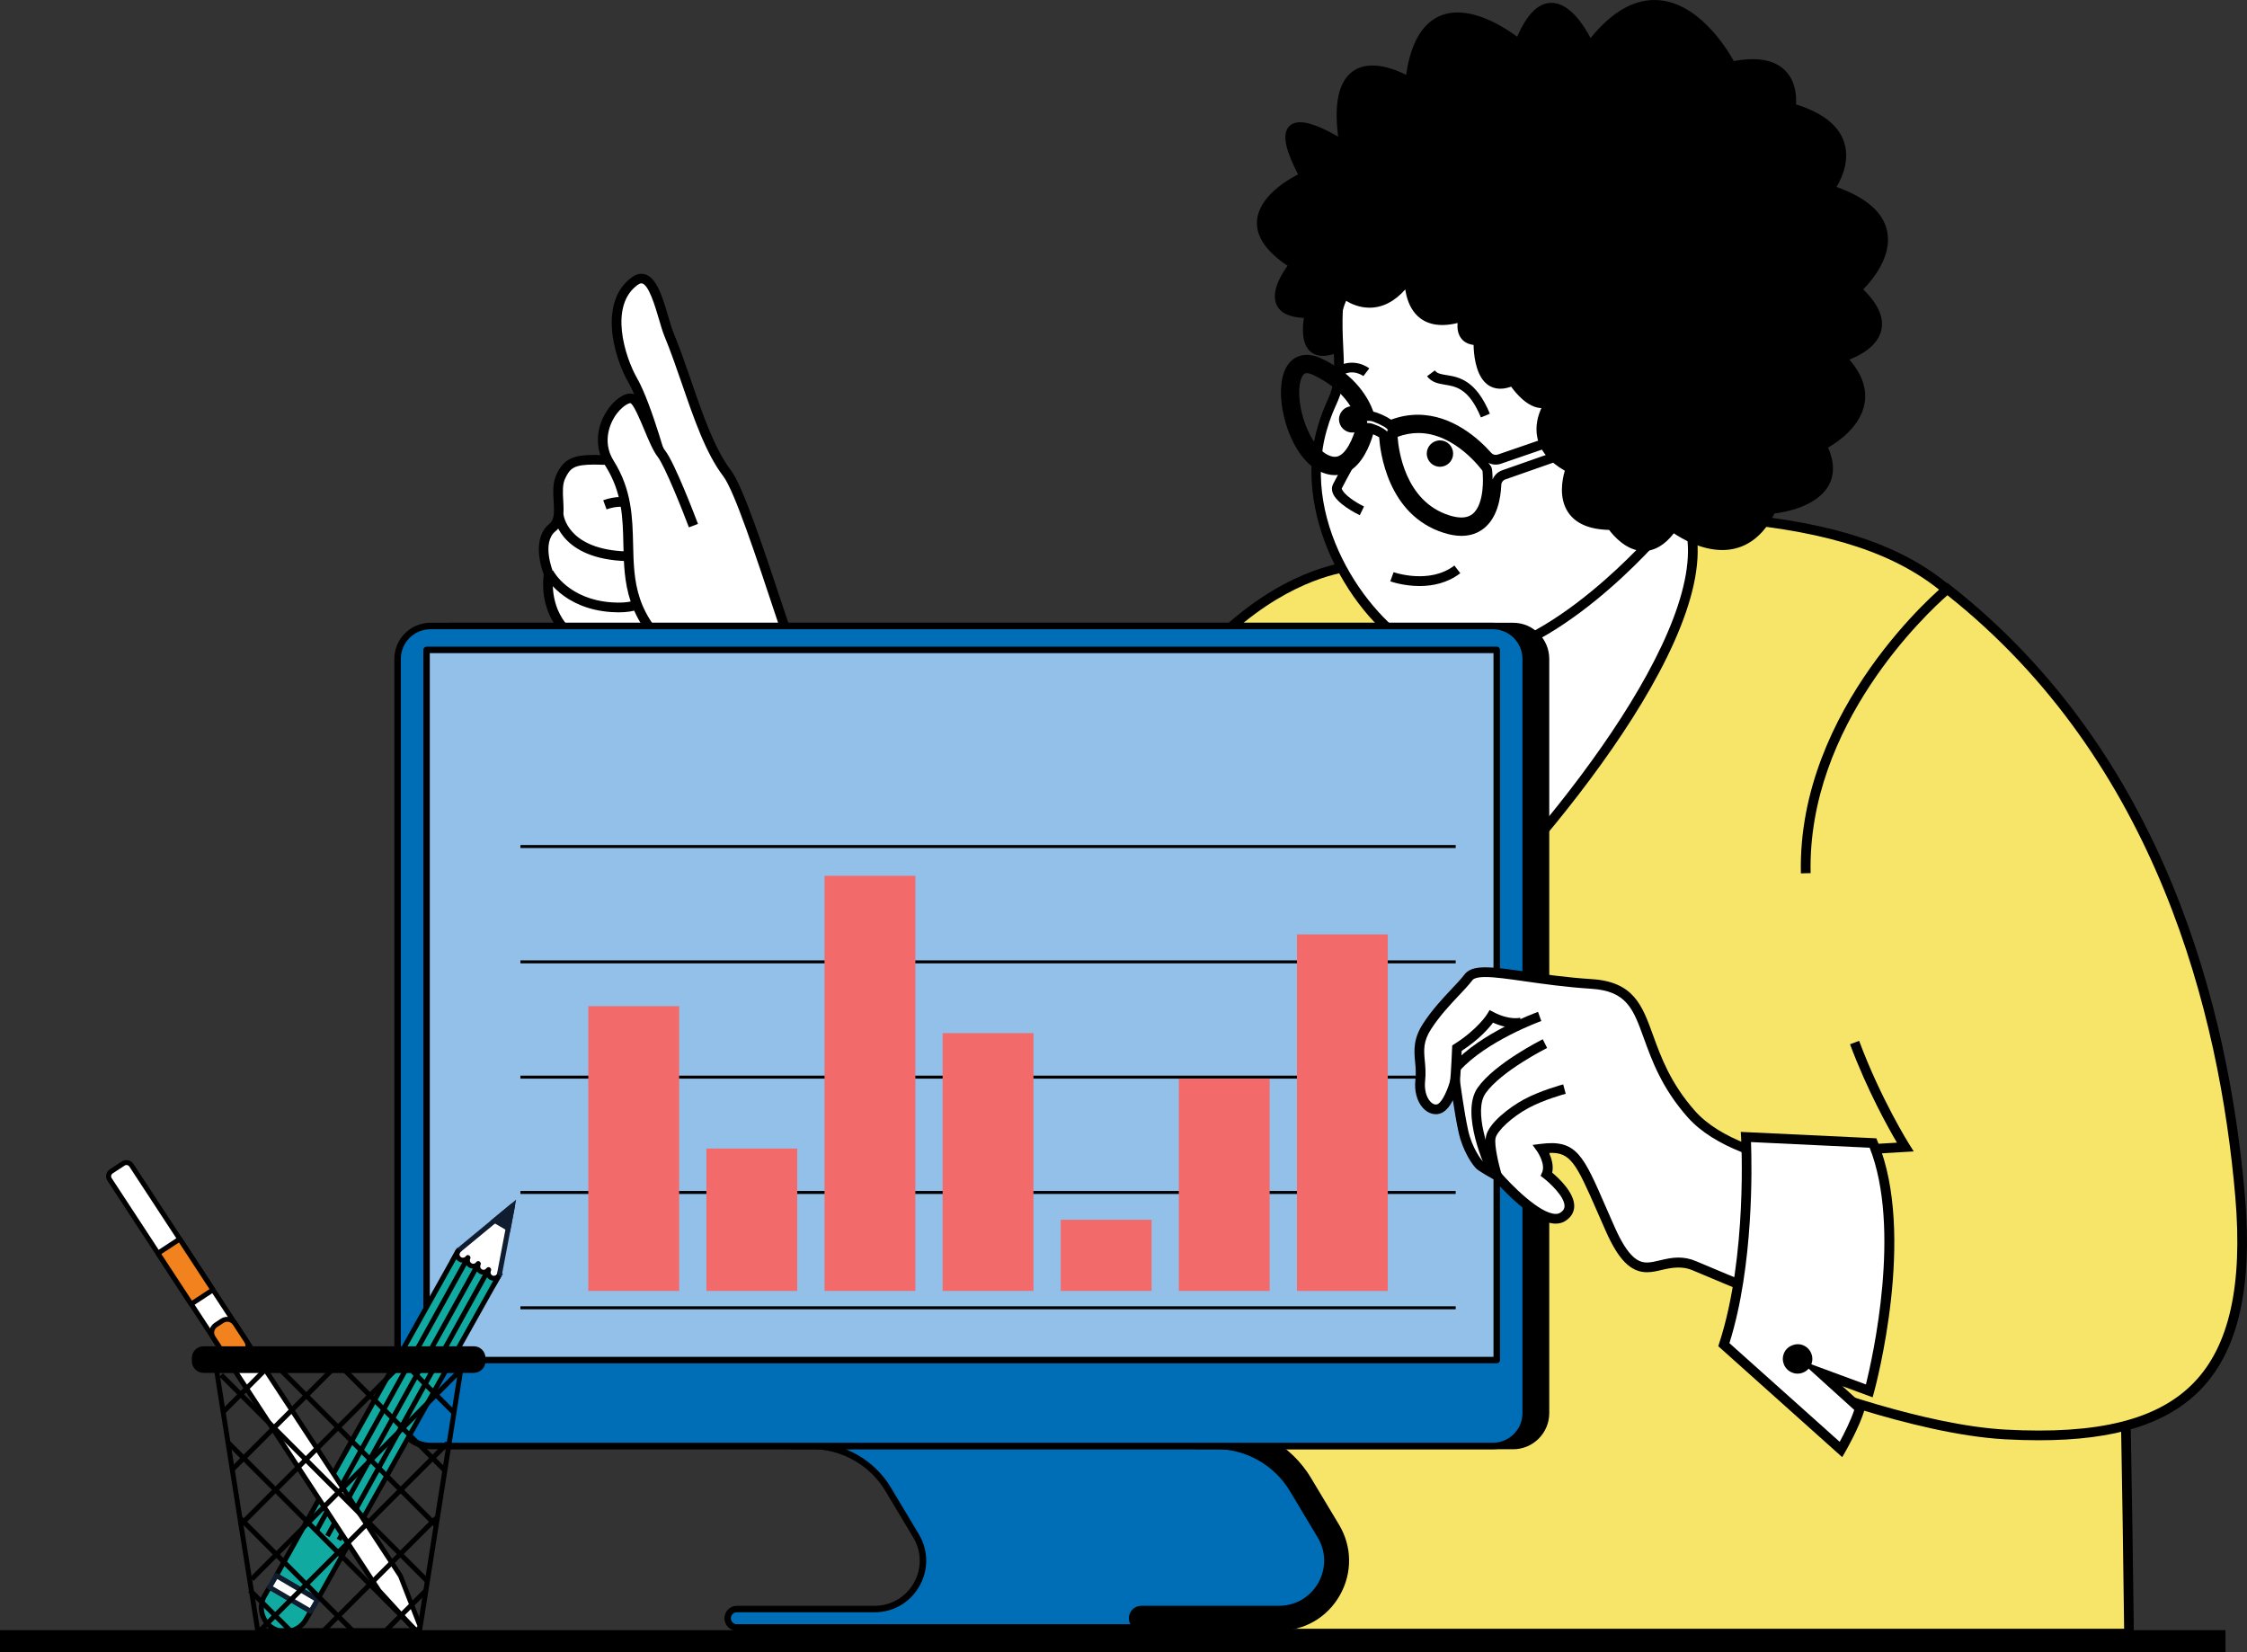 <?xml version="1.0" encoding="UTF-8"?>
<svg xmlns="http://www.w3.org/2000/svg" viewBox="0 0 752.7 553.51">
  <rect x="0" y="0" width="752.7" height="553.51" fill="#333333" stroke="none"/>
  <defs>
    <style>
      .cls-1 {
        fill: #f2821d;
      }

      .cls-2 {
        fill: #856494;
        mix-blend-mode: multiply;
        opacity: .8;
      }

      .cls-3 {
        fill: #006db7;
      }

      .cls-4 {
        fill: #fff;
      }

      .cls-5 {
        fill: #93c0e9;
      }

      .cls-6 {
        fill: #101c2f;
      }

      .cls-7 {
        isolation: isolate;
      }

      .cls-8 {
        fill: #11aaa0;
      }

      .cls-9 {
        fill: #f36a6b;
      }

      .cls-10 {
        fill: #f3d933;
      }

      .cls-11 {
        fill: #f29500;
      }

      .cls-12 {
        fill: #f6e569;
      }
    </style>
  </defs>
  <g class="cls-7">
    <g id="_レイヤー_2" data-name="レイヤー 2">
      <g id="Layer_1" data-name="Layer 1">
        <g>
          <rect y="546.07" width="745.5" height="7.43"/>
          <g>
            <g>
              <g>
                <g>
                  <g>
                    <path class="cls-4" d="M224.06,111.96c-2.45-5.93-4.93-22.45-11.37-17.83-10.72,7.69-5.14,25.64-.66,33.45,4.88,8.52,11.08,31.77,11.08,31.77,0,0-6.1-4.32-16.02-5-14.29-.97-16.68-.04-19.23,5.26-2.54,5.3,1.5,13.64-2.78,17.08-5.82,4.69-1.27,15.58-1.27,15.58,0,0-1.86,9.35,4.27,17.32,3.99,5.19,7.54,10.49,17,10.12,6.82-.27-1.37,20.55,9.12,28.04,11.64,8.31,8.82,50.5,18.19,67.52l57.62-34.08c-15.32-26.21-38.05-111.61-46.46-122.63-8.41-11.02-12.94-30.78-19.5-46.6Z"/>
                    <path d="M263.61,207.25c-7.91-23.84-14.74-44.41-18.76-49.68-5.48-7.19-9.42-18.65-13.23-29.73-1.91-5.53-3.88-11.26-6.05-16.5-.54-1.31-1.11-3.24-1.71-5.29-1.97-6.73-4.2-14.34-9-14.34-1.04,0-2.08.37-3.1,1.1-11.11,7.97-6.58,26.06-1.12,35.59,3.57,6.22,7.94,20.81,9.89,27.68-2.89-1.34-7.45-2.94-13.3-3.34-3.44-.23-6-.35-8.04-.35-7.47,0-10.34,1.46-12.77,6.52-1.32,2.73-1.14,5.89-.96,8.96.18,3.31.35,6.17-1.38,7.56-6.05,4.86-2.78,14.77-1.93,17.03-.31,2.14-1.1,10.65,4.66,18.13l.6.77c3.76,4.92,7.65,10,16.75,10l1.07-.02c1.31,0,1.36,3.87,1.39,7.6.08,6.55.18,15.51,6.66,20.14,5.83,4.16,7.87,19.08,9.85,33.51,1.72,12.56,3.5,25.54,7.86,33.46l.81,1.47,60.44-35.76-.81-1.39c-8.2-14.04-18.62-45.42-27.81-73.11ZM233.06,312.99c-3.53-7.54-5.16-19.37-6.73-30.84-2.17-15.81-4.22-30.74-11.18-35.72-5.13-3.66-5.22-11.35-5.29-17.52-.06-5.56-.12-10.82-4.84-10.82h0l-.88.02c-7.5,0-10.6-4.04-14.17-8.73l-.61-.78c-5.57-7.26-3.97-15.93-3.96-16.02l.09-.49-.2-.45c-.04-.1-4.01-9.83.79-13.69,3.03-2.44,2.8-6.42,2.59-10.29-.15-2.64-.31-5.38.64-7.36,1.66-3.46,2.87-4.68,9.84-4.68,2.11,0,4.68.12,7.82.33,9.3.64,15.13,4.66,15.19,4.7l3.66,2.57-1.15-4.32c-.25-.96-6.31-23.55-11.24-32.16-4.13-7.21-9.52-24.35.2-31.33.47-.33.87-.5,1.21-.5,2.37,0,4.66,7.81,5.89,12.01.62,2.13,1.22,4.16,1.82,5.62,2.13,5.15,4.08,10.82,5.98,16.32,3.9,11.32,7.92,23.03,13.73,30.64,3.69,4.84,10.77,26.16,18.26,48.74,8.94,26.96,19.06,57.4,27.29,72.32l-54.75,32.39Z"/>
                  </g>
                  <path d="M202.07,167.58l1.12,3.05c6.55-2.38,12.2.44,15.04,3.58,2.13,2.37,2.88,5.02,1.95,6.94-1.29,2.64-5.67,3.91-12.06,3.48-18.06-1.23-19.33-11.97-19.38-12.43l-3.24.28c.05.57,1.43,13.95,22.4,15.38.91.06,1.77.1,2.59.1,8.61,0,11.59-3.3,12.6-5.39,1.52-3.13.59-7.17-2.46-10.54-3.51-3.89-10.49-7.4-18.57-4.45Z"/>
                  <path d="M213.61,189.69c1.06,1.65,3.46,6.54,1.77,9.4-1.26,2.14-4.88,3.07-10.41,2.69-14.46-.98-19.51-10.29-19.71-10.68l-2.88,1.5c.23.46,6.01,11.31,22.37,12.43.86.06,1.69.09,2.47.09,5.57,0,9.24-1.47,10.96-4.38,3.04-5.15-1.64-12.51-1.84-12.82l-2.73,1.77Z"/>
                  <g>
                    <path class="cls-4" d="M211.55,133.46c-4.37-.58-14.04,11.1-7.35,21.76,14.1,22.44-4.58,42.91,22.83,64.73l5.26-43.88s-7.59-20.1-10.75-24.11c-3.16-4.02-6.99-18.09-10-18.49Z"/>
                    <path d="M218.83,142.73c-2.81-6.71-4.52-10.53-7.07-10.87-2.61-.36-6.03,1.99-8.52,5.85-3.79,5.89-3.94,12.76-.42,18.38,5.62,8.95,5.81,17.4,6,26.36.28,12.56.58,25.55,17.19,38.78l2.03-2.54c-15.42-12.28-15.68-23.95-15.96-36.31-.21-9-.42-18.31-6.51-28.02-4.22-6.7-.76-13.09.4-14.89,1.98-3.07,4.56-4.53,5.24-4.42,1.12.56,3.31,5.81,4.62,8.94,1.53,3.66,2.98,7.11,4.44,8.97,2.46,3.14,8.42,18.16,10.5,23.69l3.04-1.15c-.79-2.08-7.77-20.45-10.99-24.55-1.19-1.51-2.61-4.92-3.99-8.22Z"/>
                  </g>
                </g>
                <g>
                  <path class="cls-12" d="M350.93,353.27l-73.33-119.03s-33.38,20.96-71.61,38.04c0,0,32.16,125.86,74.18,176.17,114.73,137.37,171.45-24.5,171.45-24.5l1.46-234.27s-79.39,3.23-102.15,163.59Z"/>
                  <path d="M349.97,348.61l-71.84-116.62-1.39.87c-.34.21-33.72,21.1-71.41,37.93l-1.25.56.34,1.32c.32,1.27,32.73,126.8,74.5,176.82,30.96,37.07,60.69,55.87,88.37,55.87h.01c56.85,0,85.56-80.08,85.84-80.89l.1-.25,1.46-234.53v-1.7s-1.68.07-1.68.07c-.81.03-79.51,5.05-103.05,160.55ZM449.98,423.65c-1.78,4.88-29.63,78.47-82.67,78.47h-.01c-26.67,0-55.56-18.41-85.87-54.71-39-46.7-69.91-160.63-73.5-174.21,33.03-14.87,62.51-32.64,69.15-36.72l74.84,121.47.63-4.45c20.43-143.9,87.34-160.24,98.91-161.99l-1.46,232.15Z"/>
                </g>
                <g>
                  <path class="cls-11" d="M350.19,344.34c-6.29-1.78-6.85,30.13-6.85,30.13l13.6-5.19s-.45-23.15-6.75-24.93Z"/>
                  <path d="M350.63,342.78c-1.06-.3-2.1-.1-3.02.59-5.16,3.83-5.83,26.56-5.9,31.07l3.25.06c.18-10.57,1.73-26.4,4.78-28.59,3.17.9,5.35,12.85,5.57,23.41l3.24-.06c-.08-4.07-.83-24.46-7.93-26.47Z"/>
                </g>
                <g>
                  <path class="cls-4" d="M198.25,272.04l16.05,59.27s13.64-2.83,21.7-6.01l-3.74-19.67,13.44,17.46s33.87-14.8,64.85-44.94l-31.8-49.45s-28.04,22.03-80.49,43.35Z"/>
                  <path d="M277.74,227.41c-.28.22-28.5,22.16-80.1,43.12l-1.33.54,16.81,62.13,1.5-.3c.57-.12,13.88-2.89,21.97-6.1l1.25-.49-2.73-14.29,10.06,13.06,1.16-.5c.35-.15,34.49-15.27,65.33-45.27l.95-.93-33.48-52.07-1.41,1.1ZM246.18,321.07l-16.8-21.84,4.76,25.03c-6.28,2.3-15.18,4.36-18.69,5.13l-15.27-56.39c44.75-18.34,71.81-37.31,78.12-41.96l30.13,46.86c-26.96,25.91-56.16,40.32-62.26,43.18Z"/>
                </g>
              </g>
              <path class="cls-2" d="M384.71,325.7c-4.34,18.02,7.11,129.72-51.97,129.72-48.14,0-103.61-127.35-103.61-127.35l6.87-2.78c-5.1-4.03-18.86-53.18-19.9-60.95-5.59,2.55-11.52,5.12-17.85,7.7l16.05,59.27s3.94-.82,8.83-2.06c13.43,40.04,33.72,91.26,57.05,119.21,114.73,137.37,171.45-24.5,171.45-24.5l1.21-194.54c-9.33.58-53.04,33.62-68.12,96.29Z"/>
              <g>
                <path class="cls-12" d="M538.12,171.93c-73.88,0-121.18,33.77-128.98,65.88-21.94,90.4-24.19,125.48-27.09,309.39h331.13c-2.46-196.07-4.81-239.3-37.59-316.37-18.28-42.98-51.45-58.9-137.47-58.9Z"/>
                <path d="M677.09,230.2c-19.03-44.78-54.11-59.89-138.96-59.89-26.41,0-50.57,4.2-71.82,12.5l1.19,3.02c20.86-8.13,44.62-12.27,70.63-12.27,83.25,0,117.57,14.62,135.97,57.92,31.88,74.97,34.96,116.39,37.44,314.11h-327.83c2.66-167.7,4.89-211.02,21.99-286.1l-3.17-.72c-17.23,75.63-19.43,119.09-22.1,288.42l-.03,1.65h334.42l-.02-1.65c-2.5-199.67-5.52-241.27-37.72-316.99Z"/>
              </g>
              <g>
                <g>
                  <path class="cls-4" d="M487.28,206.65c-9.27,62.58,2.61,101.56,2.61,101.56,34.46-34.68,96.78-111.6,71.3-141.48-19.85-23.28-65.74-15.15-73.91,39.92Z"/>
                  <path d="M534.25,152.87c-18.75,0-42.73,14.02-48.59,53.54-9.21,62.22,2.55,101.88,2.68,102.28l.79,2.6,1.91-1.93c36.1-36.32,97.46-113.1,71.38-143.68-6.95-8.14-17.21-12.81-28.17-12.81ZM490.73,305.04c-2.39-9.83-9.59-45.88-1.84-98.15,5.55-37.48,27.91-50.78,45.37-50.78,10.01,0,19.37,4.26,25.7,11.67,22.4,26.27-28.43,95.64-69.22,137.25Z"/>
                </g>
                <g>
                  <path class="cls-4" d="M537.89,80.73c-17.64-15.71-71.77-23.05-83.85.06-3.14,6.03-5.41,12.86-5.87,23.72-.13,3.42-.09,7.26.16,11.59,1.04,18.05-1.77,14.72-5.46,27.62-9.06,31.62,14.84,66.24,33.15,74.43,32.68,14.62,79.05-38.69,79.76-39.76,15.56-23.46-.25-81.96-17.89-97.66Z"/>
                  <path d="M538.97,79.52c-9.8-8.73-30.74-15.07-49.79-15.07s-31.33,5.53-36.58,15.59c-3.82,7.33-5.63,14.63-6.05,24.41-.14,3.55-.09,7.39.16,11.74.68,11.86-.33,14.11-2.15,18.21-.91,2.06-2.04,4.61-3.26,8.87-9.01,31.43,14.09,67.43,34.05,76.36,3.97,1.78,8.33,2.68,12.95,2.68h0c32.26,0,68.53-42.58,68.81-43.01,16.05-24.2-.18-83.77-18.16-99.77ZM554.46,177.45c-.32.42-35.67,41.61-66.15,41.61-4.16,0-8.08-.81-11.63-2.4-16.57-7.41-41.4-40.56-32.26-72.5,1.16-4.05,2.2-6.39,3.12-8.45,1.96-4.41,3.14-7.07,2.41-19.71-.23-4.19-.29-8.03-.16-11.43.5-11.64,3.15-18.19,5.68-23.04,4.61-8.8,16.89-13.84,33.7-13.84,18.33,0,38.36,5.99,47.63,14.25,16.84,14.98,32.61,72.94,17.65,95.5Z"/>
                </g>
                <path d="M449.45,163.64c1.66-3.32,6.42-11.73,6.47-11.81l-2.83-1.6c-.2.35-4.85,8.57-6.55,11.96-.43.86-.49,1.84-.15,2.82,1.22,3.6,7.81,6.94,9.11,7.58l1.42-2.93c-2.75-1.33-6.87-3.98-7.47-6.02Z"/>
                <path d="M466.82,191.68l-1.1,3.05c.3.11,4.48,1.58,9.81,1.58,4.27,0,9.29-.95,13.64-4.3l-1.98-2.57c-8.37,6.42-20.24,2.27-20.37,2.23Z"/>
                <path d="M484.55,125.65c-2.05-.33-3.16-.56-3.91-1.56l-2.6,1.94c1.57,2.1,3.81,2.47,5.98,2.83,3.77.62,8.04,1.32,12.06,10.97l3-1.25c-4.71-11.31-10.39-12.25-14.53-12.94Z"/>
                <path d="M447.02,123.56l1.99,2.57c3.82-2.97,7.54-.27,7.7-.15l1.97-2.58c-1.99-1.53-6.99-3.46-11.67.16Z"/>
                <g>
                  <path d="M481.81,149.2c-1.51.31-2.48,1.78-2.18,3.29.3,1.51,1.78,2.49,3.29,2.18,1.51-.31,2.49-1.78,2.18-3.29-.3-1.51-1.78-2.49-3.29-2.18Z"/>
                  <path d="M481.48,147.61c-2.39.49-3.94,2.81-3.45,5.21.41,2.05,2.23,3.54,4.32,3.54.29,0,.59-.03.88-.09,1.15-.23,2.15-.9,2.81-1.89.65-.98.88-2.16.64-3.32-.46-2.33-2.73-3.94-5.2-3.45ZM483.33,152.58c-.16.26-.43.44-.74.5-.57.13-1.24-.28-1.38-.91-.12-.63.29-1.25,1.16-1.4.55,0,1.03.39,1.14.94.06.3,0,.61-.18.87Z"/>
                </g>
                <g>
                  <path d="M452.96,137.68c-1.55,0-2.79,1.25-2.79,2.79s1.24,2.8,2.79,2.8,2.78-1.25,2.78-2.8-1.25-2.79-2.78-2.79Z"/>
                  <path d="M452.96,136.06c-2.44,0-4.42,1.98-4.42,4.41s1.98,4.42,4.42,4.42,4.41-1.98,4.41-4.42-1.98-4.41-4.41-4.41ZM452.96,141.65c-.64,0-1.17-.53-1.17-1.17s.52-1.16,1.17-1.16,1.16.52,1.16,1.16-.52,1.17-1.16,1.17Z"/>
                </g>
                <g>
                  <path class="cls-4" d="M498.35,152.8c-4.78-5.37-17.22-16.72-32.64-10.37-.9-.98-5.34-3.16-6.9-3.09-1.05-3.48-4.77-12.02-16.82-17.77-4.41-2.1-8.02-1.15-9.89,2.61-4.07,8.17,1.17,27.48,10.56,32.18,2.85,1.44,5.53,1.55,7.98.35,5.21-2.56,7.53-10.53,8.22-13.35.47.03,4.2,1.5,4.73,2.42.13,3.14,1.74,25.22,20.53,31.15,1.97.62,3.8.93,5.46.93,2.53,0,4.7-.73,6.49-2.16,4.06-3.24,5.03-9.35,5.21-13.33.06-1.52,1.03-2.81,2.47-3.32l33.55-11.77v-5.55l-35.01,12.04c-1.42.49-2.94.13-3.93-.99ZM456.2,141.86c-.52,2.73-2.75,10.25-6.85,12.27-1.6.78-3.35.67-5.36-.34-7.88-3.96-12.67-21.46-9.26-28.31.49-.99,1.31-2.1,3.02-2.1.79,0,1.77.23,3,.81,13.66,6.52,15.49,16.72,15.57,17.15.01.04-.08.38-.11.52ZM494.24,173.47c-2.16,1.73-5.27,1.97-9.23.72-18.11-5.71-18.51-28.55-18.51-28.78,0-.05,0-.11-.01-.16,17.71-7.64,31,10.97,31.57,11.78.19.28.21,1.33.25,1.82.01.11.91,10.64-4.07,14.62Z"/>
                  <path d="M499.56,151.72c-4.24-4.78-13.09-12.79-24.63-12.79-3,0-6,.55-8.94,1.65-1.47-1.01-4.01-2.23-5.94-2.68-1.46-4.1-5.7-12.24-17.35-17.79-5.19-2.47-9.81-1.13-12.05,3.36-4.41,8.85.97,29.19,11.28,34.35,1.77.89,3.52,1.34,5.22,1.34,1.46,0,2.87-.33,4.2-.98,4.91-2.41,7.48-8.78,8.63-12.7.76.33,1.62.73,2.01,1,.31,4.56,2.72,26.04,21.64,32.01,2.11.67,4.1,1.01,5.93,1.01h.03c2.9-.01,5.41-.85,7.5-2.52,4.43-3.54,5.6-9.86,5.81-14.53.04-.86.56-1.57,1.38-1.86l34.64-12.14v-8.98l-37.17,12.79c-.81.27-1.65.06-2.2-.54ZM454.6,141.56c-.55,2.95-2.75,9.54-5.98,11.11-1.14.57-2.38.44-3.92-.33-7.11-3.57-11.6-19.97-8.53-26.14.5-1,.95-1.2,1.57-1.2s1.38.22,2.3.66c11.81,5.63,14.25,14.02,14.62,15.68l-.05.22ZM464.74,144.65c-1.29-1.5-5.14-2.85-5.77-2.89l-1.07-.08.07-.28-.06-.32s0-.06-.02-.1h.99c1.07,0,4.95,1.84,5.64,2.57l.48.51-.33.11.08.49ZM493.24,172.2c-1.74,1.39-4.34,1.51-7.74.44-14.93-4.71-17.04-22.11-17.33-26.31,2.28-.85,4.6-1.28,6.91-1.28,12.42,0,21.28,12.39,21.5,12.62.06.23.07.59.09.9l.03.45c0,.1.78,9.8-3.46,13.18ZM535.67,144.03v2.12l-32.47,11.39c-1.5.53-2.64,1.67-3.21,3.09,0-1.3-.09-2.16-.09-2.28-.06-1-.14-1.7-.52-2.25-.13-.19-.4-.56-.81-1.07,1.26.66,2.81.81,4.24.3l32.85-11.3Z"/>
                </g>
                <g>
                  <path d="M612.67,63.48s15.25-19.41-12.82-27.34c0,0,3.53-18.84-19.9-13.85,0,0-21.02-41.82-47.47-6.47,0,0-12.51-29.15-23.56-.92,0,0-32.32-27.35-36.58,12.77,0,0-28.49-17.98-22,21.34,0,0-29.51-19.85-13.3,10.12,0,0-29.96,13.09-3.35,29.48,0,0-14.17,16.79,5.09,16.28,0,0-4.28,16.5,8.27,11.9,0-.06-.86-11.55,3.28-18.4,0,0,11.38,9.93,21.81-5.99,0,0-1.67,20.16,18.26,13.49,0,0-2.98,8.32,4.84,8.13,0,0-.93,19.23,11.55,13.49,0,0,7.44,11.83,13.4,5.91,0,0-11.92,14.24,5.96,23.48,0,0-7.63,19.02,13.71,18.99,0,0,10.05,15.55,20.48.5,0,0,22.08,17.39,33-5.9,0,0,26.57-2.06,16.91-21.27,0,0,24.23-11.61,6.32-29.52,0,0,23.6-6.16,5.2-22.77,0,0,25.46-22.37-9.11-33.44Z"/>
                  <path d="M632.16,77.42c-1.31-6.27-7-11.25-16.96-14.8,1.77-2.92,4.53-8.87,2.54-14.97-1.84-5.67-7.26-9.93-16.12-12.68.16-2.34.03-7.01-2.94-10.59-3.44-4.14-9.45-5.5-17.88-3.92-2.46-4.44-12.37-20.46-26.6-20.46-7.33,0-14.52,4.28-21.4,12.75-2.14-4.13-6.95-11.79-13.09-11.79-4.39,0-8.16,3.72-11.48,11.34-3.54-2.63-11.91-8.13-20-8.13-6.56,0-14.72,3.7-17.21,20.91-2.54-1.29-6.95-3.14-11.26-3.14-3.55,0-6.37,1.22-8.42,3.63-3.29,3.87-4.3,10.51-3.1,20.21-3.41-2.01-8.9-4.83-12.72-4.83-2.47,0-3.67,1.15-4.25,2.11-1.6,2.69-.47,7.59,3.55,15.35-3.82,1.96-13.18,7.58-13.75,15.56-.37,5.23,3.08,10.29,10.24,15.05-2.03,2.78-5.7,8.73-3.67,13.11,1.25,2.71,4.33,4.18,9.15,4.37-.45,2.75-.83,7.56,1.39,10.43,1.88,2.43,5.14,2.96,9.43,1.38.68-.25,1.1-.94,1.06-1.66-.07-1.05-.51-9.77,2.25-15.88,1.65,1.01,4.42,2.3,7.83,2.3,4.38,0,8.39-2.06,11.99-6.11.38,2.64,1.33,5.89,3.59,8.35,3.11,3.37,7.8,4.39,13.93,2.89-.14,1.55,0,3.45,1.09,4.99.91,1.3,2.3,2.09,4.27,2.36.05,2.93.57,9.12,3.71,12.42,2.2,2.3,5.23,2.87,8.87,1.55,1.65,2.3,5.62,7.06,10.13,7.18-1.17,2.57-2.13,6.05-1.38,9.78.9,4.45,4,8.22,9.23,11.2-.83,2.76-2.15,9.11,1.14,13.98,2.52,3.73,7.11,5.7,13.7,5.85,1.46,1.95,5.81,7.07,11.58,7.07,3.62,0,7.02-1.99,10.1-5.93,2.73,1.84,9.19,5.6,16.26,5.6,5.21,0,12.4-2.15,17.46-12.24,3.29-.4,14.11-2.25,18.1-9.32,2.03-3.59,1.98-7.88-.14-12.76,3.23-1.86,10.88-7.01,12.22-14.85.83-4.85-.88-9.76-5.1-14.63,3.45-1.33,9.36-4.36,10.67-9.73,1.03-4.23-.99-8.86-6.03-13.79,2.96-3,9.78-11.02,8.02-19.48ZM620.71,95.7c-.35.31-.54.74-.56,1.21,0,.46.2.9.54,1.21,5,4.52,7.12,8.48,6.31,11.8-1.37,5.64-10.75,8.17-10.84,8.2-.56.15-1,.59-1.16,1.15-.15.56,0,1.16.42,1.57,4.69,4.7,6.71,9.3,5.96,13.67-1.37,8.12-11.73,13.19-11.83,13.25-.4.18-.69.52-.84.94-.14.41-.11.86.09,1.25,2.25,4.45,2.54,8.2.88,11.13-3.77,6.7-16.34,7.77-16.46,7.78-.59.05-1.1.4-1.34.93-3.48,7.43-8.51,11.2-14.92,11.2-8.01,0-15.54-5.83-15.62-5.89-.35-.28-.81-.4-1.24-.33-.44.06-.83.31-1.09.68-2.69,3.89-5.52,5.86-8.41,5.86-5.19,0-9.33-6.25-9.36-6.32-.3-.46-.87-.74-1.41-.74-5.85,0-9.81-1.49-11.81-4.42-3.28-4.83-.38-12.27-.35-12.34.31-.77-.02-1.66-.76-2.04-5.04-2.61-8-5.84-8.76-9.6-1.2-5.87,3.26-11.34,3.31-11.4.55-.67.48-1.65-.16-2.23-.31-.28-.71-.43-1.09-.43-.42,0-.83.16-1.15.47-.81.8-1.63,1.19-2.55,1.19-3.31,0-7.14-4.91-8.34-6.8-.44-.69-1.32-.95-2.06-.61-2.83,1.31-4.94,1.25-6.44-.32-2.62-2.75-2.92-9.32-2.81-11.62.01-.44-.27-.88-.57-1.2-.32-.32-.86-.5-1.31-.5-1.46,0-2.47-.37-2.97-1.09-.98-1.38-.37-4.05-.08-4.88.21-.59.06-1.24-.37-1.68-.44-.44-1.08-.6-1.67-.4-6.08,2.03-10.5,1.64-13.16-1.24-3.46-3.75-2.97-10.51-2.96-10.58.06-.74-.39-1.43-1.1-1.67-.71-.24-1.48.03-1.88.64-3.62,5.52-7.67,8.31-12.04,8.31s-7.31-2.64-7.35-2.66c-.37-.31-.85-.45-1.31-.37-.48.08-.89.35-1.14.76-3.55,5.88-3.68,14.62-3.58,18.07-2.67.75-4.12-.04-4.61-.68-1.77-2.28-.87-7.88-.4-9.65.13-.49,0-1.02-.31-1.42-.32-.4-.81-.61-1.31-.61h-.79c-2.82.01-6.39-.42-7.36-2.51-1.45-3.12,2.74-9.21,4.34-11.1.3-.37.44-.84.36-1.31-.08-.47-.35-.88-.76-1.12-7.07-4.37-10.52-8.75-10.22-13.03.55-7.87,13.26-13.52,13.38-13.58.41-.18.74-.53.88-.96.15-.43.12-.9-.1-1.3-5.53-10.24-4.78-13.03-4.42-13.64.08-.13.31-.53,1.46-.53,3.89,0,11.37,4.45,13.92,6.17.53.36,1.23.37,1.79.02.54-.35.83-.99.73-1.63-1.71-10.34-1.06-17.62,1.87-21.08,1.41-1.67,3.35-2.48,5.93-2.48,5.52,0,11.66,3.82,11.71,3.86.49.3,1.07.33,1.58.09.51-.25.85-.73.91-1.29,1.44-13.55,6.24-20.41,14.28-20.41,9.21,0,19.53,8.63,19.63,8.72.4.33.93.46,1.45.33.5-.13.92-.49,1.11-.98,2.89-7.38,6.1-11.28,9.28-11.28,4.93,0,9.81,8.84,11.28,12.25.22.53.73.9,1.3.97.56.08,1.14-.18,1.49-.64,6.73-8.99,13.59-13.54,20.43-13.54,14.16,0,24.19,19.57,24.28,19.76.33.66,1.03,1.03,1.8.86,7.66-1.63,13.11-.76,15.88,2.56,3.09,3.7,2.1,9.36,2.09,9.41-.15.82.35,1.63,1.15,1.86,8.53,2.4,13.66,6.08,15.25,10.93,2.21,6.73-3.2,13.77-3.26,13.84-.33.42-.43.97-.27,1.48.15.5.55.91,1.05,1.07,10,3.2,15.65,7.6,16.8,13.05,1.8,8.63-8.17,17.53-8.27,17.62Z"/>
                </g>
              </g>
            </g>
            <g>
              <g>
                <path class="cls-3" d="M436.62,495.66c-6.48-10.8-18.33-17.51-30.92-17.51h-140.62c-1.71,0-3.08,1.38-3.08,3.08s1.38,3.09,3.08,3.09h6.77c10.44,0,20.26,5.56,25.63,14.51l9.36,15.6c3.04,5.07,3.12,11.17.21,16.33-2.92,5.14-8.19,8.22-14.11,8.22h-46.11c-1.7,0-3.08,1.38-3.08,3.09s1.38,3.08,3.08,3.08h179.96c8.17,0,15.45-4.24,19.48-11.35,4.02-7.11,3.92-15.54-.29-22.54l-9.36-15.61Z"/>
                <path d="M437.55,495.1c-6.67-11.12-18.88-18.03-31.85-18.03h-140.62c-2.3,0-4.17,1.87-4.17,4.17s1.87,4.17,4.17,4.17h6.77c10.06,0,19.53,5.36,24.7,13.98l9.36,15.61c2.84,4.73,2.91,10.43.2,15.24-2.72,4.8-7.65,7.67-13.17,7.67h-46.11c-2.3,0-4.17,1.87-4.17,4.17s1.87,4.17,4.17,4.17h179.96c8.57,0,16.2-4.45,20.42-11.9,4.22-7.45,4.11-16.29-.3-23.63l-9.36-15.6ZM445.32,533.28c-3.83,6.76-10.76,10.8-18.53,10.8h-179.96c-1.11,0-2-.9-2-2s.89-2,2-2h46.11c6.32,0,11.94-3.28,15.05-8.77,3.11-5.49,3.03-12.01-.22-17.42l-9.36-15.61c-5.56-9.28-15.74-15.04-26.56-15.04h-6.77c-1.11,0-2-.9-2-2s.9-2,2-2h140.62c12.21,0,23.71,6.51,29.99,16.98l9.36,15.6c4,6.67,4.1,14.69.27,21.46Z"/>
              </g>
              <g>
                <path d="M438.26,495.66c-6.49-10.8-18.34-17.51-30.93-17.51h-6.77c-1.7,0-3.09,1.38-3.09,3.08s1.38,3.09,3.09,3.09h6.77c10.44,0,20.26,5.56,25.63,14.51l9.36,15.6c3.04,5.07,3.12,11.17.2,16.33-2.91,5.14-8.18,8.22-14.1,8.22h-46.11c-1.71,0-3.08,1.38-3.08,3.09s1.38,3.08,3.08,3.08h46.11c8.17,0,15.45-4.24,19.47-11.35,4.03-7.11,3.92-15.54-.28-22.54l-9.36-15.61Z"/>
                <path d="M439.18,495.1c-6.68-11.12-18.88-18.03-31.85-18.03h-6.77c-2.3,0-4.17,1.87-4.17,4.17s1.87,4.17,4.17,4.17h6.77c10.06,0,19.53,5.36,24.7,13.98l9.36,15.61c2.84,4.73,2.92,10.43.19,15.24-2.72,4.8-7.64,7.67-13.16,7.67h-46.11c-2.3,0-4.17,1.87-4.17,4.17s1.87,4.17,4.17,4.17h46.11c8.57,0,16.2-4.45,20.41-11.9,4.22-7.45,4.11-16.29-.29-23.63l-9.36-15.6ZM446.95,533.28c-3.82,6.76-10.75,10.8-18.53,10.8h-46.11c-1.11,0-2-.9-2-2s.9-2,2-2h46.11c6.31,0,11.94-3.28,15.05-8.77,3.11-5.49,3.03-12.01-.22-17.42l-9.36-15.61c-5.57-9.28-15.74-15.04-26.56-15.04h-6.77c-1.1,0-2-.9-2-2s.9-2,2-2h6.77c12.21,0,23.71,6.51,29.99,16.98l9.36,15.6c4,6.67,4.1,14.69.27,21.46Z"/>
              </g>
              <g>
                <path d="M151.02,209.7h355.84c6.08,0,11.02,4.94,11.02,11.02v252.64c0,6.08-4.94,11.02-11.02,11.02H151.02c-6.08,0-11.02-4.94-11.02-11.02v-252.64c0-6.08,4.94-11.02,11.02-11.02Z"/>
                <path d="M506.86,208.61H151.02c-6.67,0-12.1,5.43-12.1,12.11v252.64c0,6.68,5.43,12.11,12.1,12.11h355.84c6.68,0,12.11-5.43,12.11-12.11v-252.64c0-6.68-5.44-12.11-12.11-12.11ZM516.8,473.36c0,5.48-4.46,9.94-9.94,9.94H151.02c-5.48,0-9.93-4.46-9.93-9.94v-252.64c0-5.48,4.46-9.94,9.93-9.94h355.84c5.49,0,9.94,4.46,9.94,9.94v252.64Z"/>
              </g>
              <g>
                <path class="cls-3" d="M144.21,209.7h355.84c6.08,0,11.02,4.94,11.02,11.02v252.64c0,6.08-4.94,11.02-11.02,11.02H144.21c-6.08,0-11.02-4.94-11.02-11.02v-252.64c0-6.08,4.94-11.02,11.02-11.02Z"/>
                <path d="M500.06,208.61H144.21c-6.68,0-12.11,5.43-12.11,12.11v252.64c0,6.68,5.43,12.11,12.11,12.11h355.84c6.67,0,12.11-5.43,12.11-12.11v-252.64c0-6.68-5.44-12.11-12.11-12.11ZM510,473.36c0,5.48-4.46,9.94-9.94,9.94H144.21c-5.48,0-9.94-4.46-9.94-9.94v-252.64c0-5.48,4.46-9.94,9.94-9.94h355.84c5.48,0,9.94,4.46,9.94,9.94v252.64Z"/>
              </g>
              <g>
                <rect class="cls-5" x="142.89" y="217.7" width="358.49" height="237.9"/>
                <path d="M501.38,216.62H142.89c-.59,0-1.08.48-1.08,1.08v237.9c0,.6.48,1.08,1.08,1.08h358.49c.6,0,1.08-.48,1.08-1.08v-237.9c0-.6-.48-1.08-1.08-1.08ZM500.29,454.51H143.97v-235.73h356.32v235.73Z"/>
              </g>
              <g>
                <g>
                  <rect x="174.33" y="283.07" width="313.3" height="1"/>
                  <rect x="174.33" y="321.7" width="313.3" height="1"/>
                  <rect x="174.33" y="360.32" width="313.3" height="1"/>
                  <rect x="174.33" y="398.95" width="313.3" height="1"/>
                  <rect x="174.33" y="437.58" width="313.3" height="1"/>
                </g>
                <g>
                  <rect class="cls-9" x="197.07" y="337.04" width="30.43" height="95.4"/>
                  <rect class="cls-9" x="236.63" y="384.74" width="30.43" height="47.7"/>
                  <rect class="cls-9" x="276.2" y="293.38" width="30.43" height="139.06"/>
                  <rect class="cls-9" x="315.76" y="346.07" width="30.43" height="86.37"/>
                  <rect class="cls-9" x="355.32" y="408.59" width="30.43" height="23.85"/>
                  <rect class="cls-9" x="394.88" y="361.34" width="30.43" height="71.1"/>
                  <rect class="cls-9" x="434.45" y="313" width="30.43" height="119.45"/>
                </g>
              </g>
            </g>
            <g>
              <g>
                <g>
                  <polygon class="cls-4" points="151.56 422.38 165.31 430.44 167.25 427.17 171.66 403.94 153.38 419.05 151.56 422.38"/>
                  <path class="cls-6" d="M171.14,403.31l-18.28,15.1c-.08.07-.15.15-.2.24l-1.82,3.34c-.22.39-.08.89.31,1.11l13.75,8.06c.13.08.27.11.42.11.28,0,.56-.14.72-.41l1.93-3.28c.05-.08.08-.17.1-.26l4.42-23.22c.07-.35-.09-.7-.39-.87-.31-.18-.69-.15-.96.08ZM166.45,426.87l-1.44,2.44-12.34-7.24,1.36-2.49,16.39-13.53-3.97,20.82Z"/>
                </g>
                <g>
                  <polygon class="cls-6" points="170.23 411.47 171.66 403.94 165.73 408.84 170.23 411.47"/>
                  <path class="cls-6" d="M170.83,412.79l2.08-10.94-8.61,7.11,6.53,3.83ZM169.63,410.16l-2.46-1.44,3.24-2.68-.79,4.12Z"/>
                </g>
                <g>
                  <path class="cls-10" d="M153.39,419.15s.04-.06.06-.08h0s-.05.08-.05.08Z"/>
                  <path class="cls-6" d="M152.68,418.74h0c-.07.11-.1.25-.1.39,0,.46.37.83.83.83.3,0,.56-.15.71-.39l.67-.77-1.66-.84-.44.77Z"/>
                </g>
                <g>
                  <path class="cls-8" d="M164.47,427.94c-.91-.54-1.23-1.7-.75-2.63l-.06-.03c-.57.88-1.74,1.17-2.65.63-.92-.54-1.23-1.69-.75-2.63l-.05-.03c-.58.88-1.74,1.17-2.66.63-.92-.54-1.24-1.69-.74-2.63l-.05-.03c-.58.89-1.75,1.17-2.66.63-.91-.53-1.23-1.7-.75-2.63h0s-60.76,108.55-60.76,108.55l13.79,8.08,60.77-108.56h0c-.57.88-1.74,1.16-2.66.63Z"/>
                  <path d="M166.96,426.49c-.22.04-.41.17-.53.36-.33.5-1.04.67-1.55.37-.53-.31-.72-.98-.43-1.52.2-.39,0-.91-.37-1.13-.38-.22-.88-.1-1.12.27-.32.5-1.03.67-1.54.37-.53-.31-.72-.98-.43-1.53.2-.39,0-.91-.37-1.13-.39-.23-.88-.11-1.12.26-.32.5-1.02.67-1.54.37-.53-.31-.72-.98-.44-1.52.21-.39.02-.91-.37-1.13-.38-.22-.87-.1-1.11.26-.32.5-1.03.67-1.55.37-.53-.31-.72-.98-.43-1.53.2-.38.06-.86-.31-1.09-.19-.12-.43-.15-.64-.1-.22.05-.41.2-.52.4l-60.76,108.56c-.23.39-.09.89.3,1.12l13.79,8.08c.13.08.27.11.42.11.08,0,.15,0,.22-.03.21-.06.4-.2.5-.39l60.77-108.56c.21-.38.09-.86-.27-1.09-.18-.12-.42-.17-.63-.12ZM106.06,534.73l-12.36-7.25,59.14-105.66c.22.29.5.55.84.75.65.38,1.45.48,2.15.28.17.71.63,1.34,1.3,1.74.65.39,1.45.48,2.15.29.17.71.63,1.34,1.3,1.74.65.38,1.45.48,2.16.29.18.71.63,1.34,1.3,1.74.36.21.77.34,1.18.37l-59.16,105.7Z"/>
                </g>
                <g>
                  <path class="cls-10" d="M167.18,427.23l.05-.09h0s-.04.06-.05.09Z"/>
                  <polygon class="cls-6" points="166.47 426.8 166.47 426.81 167.2 427.24 166.97 427.93 167.2 427.24 167.9 427.64 167.94 427.56 167.95 427.56 168.47 426.68 166.77 426.08 166.47 426.8"/>
                </g>
                <g>
                  <path class="cls-8" d="M88.64,534.51c-2.23,3.81-.96,8.7,2.85,10.93,3.81,2.23,8.7.96,10.93-2.85l1.7-2.9-13.79-8.08-1.69,2.9Z"/>
                  <path d="M104.54,538.98l-13.79-8.08c-.39-.23-.9-.1-1.13.29l-1.7,2.9c-1.19,2.03-1.52,4.4-.92,6.68.6,2.28,2.04,4.2,4.08,5.38,1.35.79,2.89,1.21,4.45,1.21,3.12,0,6.04-1.67,7.62-4.36l1.69-2.9c.24-.39.1-.9-.29-1.13ZM101.71,542.17c-1.27,2.19-3.65,3.54-6.18,3.54-1.26,0-2.51-.34-3.61-.99-1.65-.96-2.82-2.52-3.31-4.37-.48-1.85-.21-3.78.75-5.43l1.27-2.17,12.36,7.24-1.28,2.17Z"/>
                </g>
                <g>
                  <rect class="cls-4" x="96.07" y="525.8" width="4.51" height="15.98" transform="translate(-411.97 348.86) rotate(-59.64)"/>
                  <path class="cls-6" d="M106.78,535.17l-13.79-8.08c-.18-.11-.41-.15-.63-.09-.21.05-.39.19-.5.38l-2.28,3.89c-.24.39-.1.9.29,1.13l13.79,8.08c.13.07.27.11.42.11.07,0,.14,0,.21-.03.21-.06.4-.19.51-.38l2.28-3.89c.23-.39.1-.9-.3-1.13ZM103.79,538.64l-12.36-7.24,1.44-2.46,12.36,7.25-1.44,2.46Z"/>
                </g>
                <rect x="86.78" y="469.69" width="103.62" height="1.66" transform="translate(-340.17 363.86) rotate(-61.03)"/>
                <polygon points="108.96 514.13 110.4 514.93 160.66 424.31 159.21 423.51 108.96 514.13"/>
                <polygon points="105.47 512 106.93 512.8 157.18 422.19 155.74 421.38 105.47 512"/>
              </g>
              <g>
                <g>
                  <path class="cls-4" d="M134.18,528l-90.21-137.71c-.59-.89-1.79-1.15-2.68-.56l-4.05,2.65c-.9.59-1.14,1.79-.56,2.68l90.21,137.71,11.68,12.78c.89.98,2.46,0,1.98-1.23l-6.38-16.32Z"/>
                  <path d="M134.88,527.55l-90.21-137.71c-.81-1.23-2.59-1.61-3.83-.8l-4.05,2.65c-.62.41-1.04,1.02-1.19,1.75-.15.72,0,1.46.39,2.08l90.29,137.81,11.68,12.79c.39.43.92.66,1.47.66.67,0,1.32-.34,1.7-.9.37-.54.44-1.22.19-1.86l-6.46-16.48ZM139.77,544.95c-.07.1-.2.17-.33.17-.09,0-.17-.04-.24-.12l-11.6-12.68-90.21-137.71c-.16-.25-.21-.54-.15-.83.06-.29.23-.54.48-.7l4.05-2.65c.18-.12.39-.18.61-.18.37,0,.72.19.93.5l90.12,137.55,6.38,16.33c.05.12.04.23-.02.32Z"/>
                </g>
                <g>
                  <rect class="cls-1" x="57.77" y="415.77" width="8.71" height="20.34" transform="translate(-223.22 103.66) rotate(-33.22)"/>
                  <path d="M60.88,414.59c-.25-.38-.77-.49-1.14-.24l-7.29,4.77c-.18.12-.31.31-.36.52-.04.22,0,.44.12.63l11.15,17.01c.15.24.42.37.69.37.15,0,.32-.05.45-.13l7.29-4.77c.38-.25.49-.77.24-1.15l-11.15-17.01ZM64.29,435.69l-10.24-15.62,5.9-3.87,10.23,15.63-5.89,3.86Z"/>
                </g>
                <g>
                  <path class="cls-1" d="M78.7,443.3c-.93-1.41-2.82-1.81-4.22-.89l-2.18,1.43c-1.41.93-1.81,2.82-.88,4.23l3.85,5.88c.92,1.41,2.82,1.81,4.22.88l2.18-1.42c1.41-.93,1.8-2.82.88-4.23l-3.85-5.88Z"/>
                  <path d="M79.39,442.84c-1.13-1.73-3.64-2.26-5.37-1.12l-2.17,1.43c-.87.57-1.46,1.44-1.68,2.45-.21,1.02,0,2.05.56,2.92l3.85,5.88c.72,1.1,1.93,1.76,3.24,1.76.76,0,1.49-.22,2.13-.64l2.17-1.43c.87-.57,1.46-1.44,1.68-2.45.21-1.01,0-2.05-.56-2.92l-3.85-5.88ZM82.18,451.3c-.12.58-.47,1.08-.97,1.41l-2.17,1.42c-.36.24-.78.36-1.22.36-.75,0-1.45-.37-1.86-1l-3.85-5.88c-.32-.5-.44-1.09-.32-1.67.12-.58.46-1.08.96-1.41l2.18-1.42c.36-.24.78-.36,1.21-.36.76,0,1.45.37,1.87,1.01l3.85,5.88c.33.5.44,1.09.32,1.67Z"/>
                </g>
              </g>
              <path d="M85.62,547.05h55.64l14.03-88.88h-83.71l14.04,88.88ZM139.84,545.39h-52.81l-13.52-85.56h79.84l-13.52,85.56Z"/>
              <g>
                <path d="M158.71,451.79h-90.53c-1.71,0-3.09,1.39-3.09,3.09v1.07c0,1.71,1.38,3.1,3.09,3.1h90.53c1.7,0,3.09-1.38,3.09-3.1v-1.07c0-1.71-1.39-3.09-3.09-3.09Z"/>
                <path d="M158.71,450.97h-90.53c-2.16,0-3.92,1.76-3.92,3.92v1.07c0,2.17,1.76,3.92,3.92,3.92h90.53c2.16,0,3.92-1.76,3.92-3.92v-1.07c0-2.16-1.76-3.92-3.92-3.92ZM160.97,455.96c0,1.25-1.02,2.26-2.26,2.26h-90.53c-1.24,0-2.26-1.01-2.26-2.26v-1.07c0-1.25,1.02-2.26,2.26-2.26h90.53c1.24,0,2.26,1.01,2.26,2.26v1.07Z"/>
              </g>
              <rect x="69.99" y="493.42" width="98.07" height="1.66" transform="translate(-314.74 229.11) rotate(-45.02)"/>
              <polygon points="86.53 545.63 87.7 546.8 150.52 484 149.34 482.82 86.53 545.63"/>
              <rect x="68.38" y="481.48" width="81.36" height="1.66" transform="translate(-309.1 218.38) rotate(-45)"/>
              <rect x="100.72" y="526.51" width="53.19" height="1.66" transform="translate(-335.59 244.48) rotate(-45)"/>
              <rect x="69.85" y="472.81" width="53.19" height="1.66" transform="translate(-306.55 206.75) rotate(-44.98)"/>
              <polygon points="128.44 545.84 129.62 547.01 143.36 533.28 142.19 532.11 128.44 545.84"/>
              <rect x="71.67" y="465.48" width="19.42" height="1.66" transform="translate(-306.58 195.1) rotate(-45.14)"/>
              <rect x="107.96" y="446.23" width="1.66" height="98.07" transform="translate(-318.35 222) rotate(-45)"/>
              <rect x="107.15" y="470.4" width="1.66" height="88.82" transform="translate(-332.4 227.13) rotate(-45)"/>
              <rect x="116.61" y="441.62" width="1.66" height="81.36" transform="translate(-306.65 224.33) rotate(-45)"/>
              <rect x="98.36" y="500.74" width="1.66" height="53.19" transform="translate(-343.83 224.58) rotate(-45)"/>
              <rect x="129.22" y="447.04" width="1.66" height="53.19" transform="translate(-296.8 230.65) rotate(-45)"/>
              <rect x="89.77" y="529.85" width="1.66" height="19.43" transform="translate(-355.06 222.19) rotate(-45.01)"/>
              <polygon points="137.67 460.03 151.4 473.77 152.58 472.6 138.84 458.86 137.67 460.03"/>
            </g>
            <g>
              <g>
                <g>
                  <path class="cls-4" d="M566.58,373.21c-19.96-22.51-10.96-42.17-33.43-43.62-22.47-1.44-37.89-6.54-41.19-2.27-3.31,4.27-9.18,9.23-13.86,16.38-4.68,7.16-1.58,11.23-2.34,18.12-.76,6.9,3.5,11.02,6.6,9.44s5.05-9.21,5.05-9.21c0,0,1.43,10.77,2.8,16.92,1.37,6.15,4.58,10.5,5.5,11.33.91.83,5.75,3.52,5.75,3.52,0,0,15.42,18.07,22.08,13.75,7.11-4.6-5.46-14.22-5.46-14.22,1.63-3.73-1.8-8.58-1.8-8.58,11.96-1.56,13.03,4.15,23.12,26.93,10.1,22.78,16.21,7.17,28.11,12.26,11.91,5.09,39.42,16.28,39.42,16.28,43.51-12.79,43.34-46.34,43.34-46.34,0,0-63.74,1.82-83.69-20.69Z"/>
                  <path d="M650.22,392.28s-1.23.04-3.36.04c-14.36,0-62.46-1.45-79.07-20.18-8.24-9.29-11.45-18.2-14.05-25.36-3.62-10-6.47-17.89-20.49-18.79-8.47-.54-16.05-1.63-22.14-2.5-5.65-.81-10.13-1.45-13.54-1.45-2.39,0-5.33.26-6.91,2.3-1.17,1.53-2.69,3.14-4.44,5-3.03,3.22-6.47,6.87-9.48,11.49-3.41,5.21-3.05,9.12-2.71,12.9.17,1.86.35,3.77.1,5.94-.41,3.77.5,7.21,2.49,9.44,1.84,2.04,4.4,2.68,6.47,1.62,1.47-.76,2.68-2.4,3.6-4.17.53,3.46,1.22,7.68,1.92,10.78,1.4,6.32,4.7,11.01,6,12.19.91.83,4.39,2.81,5.79,3.59,1.99,2.31,13.13,14.77,20.73,14.77,1.22,0,2.33-.31,3.28-.93,2.32-1.5,2.86-3.4,2.92-4.74.18-4.59-5.14-9.54-7.38-11.41.53-2.39-.25-4.87-1.05-6.61,7.16-.3,8.99,3.26,16.19,19.78.86,1.97,1.79,4.1,2.82,6.41,4.27,9.66,8.39,13.78,13.79,13.78,1.74,0,3.46-.42,5.13-.81,3.21-.77,6.74-1.29,10.03.11,11.78,5.04,39.16,16.19,39.44,16.3l.53.21.54-.16c44.18-12.98,44.51-47.56,44.51-47.9v-1.67s-1.67.04-1.67.04ZM607.01,438.53c-3.88-1.58-28.02-11.42-38.87-16.06-1.92-.82-3.86-1.22-5.91-1.22-2.26,0-4.32.5-6.15.93-1.55.37-3.02.73-4.37.73-2.76,0-6.19-1.41-10.82-11.85-1.02-2.3-1.94-4.43-2.81-6.39-7.7-17.68-9.88-23.06-22.02-21.49l-2.68.35,1.57,2.2s2.86,4.17,1.63,6.99l-.51,1.16,1.02.78c1.85,1.42,7.13,6.21,7,9.43-.02.54-.19,1.34-1.43,2.14-.42.27-.92.4-1.51.4-5.42,0-15.16-10-18.45-13.85l-.45-.36c-2.24-1.25-4.96-2.87-5.45-3.31-.51-.47-3.65-4.41-5-10.48-1.34-6-2.75-16.67-2.76-16.78l-1.1-8.32-2.08,8.13c-.75,2.87-2.54,7.31-4.23,8.17-.78.39-1.73.02-2.56-.9-1.36-1.53-1.99-4.12-1.68-6.92.28-2.5.08-4.68-.1-6.59-.34-3.67-.61-6.56,2.18-10.82,2.87-4.38,6.19-7.92,9.13-11.04,1.74-1.84,3.38-3.58,4.65-5.24.37-.47,1.41-1.04,4.33-1.04,3.17,0,7.54.62,13.08,1.41,6.15.88,13.79,1.97,22.39,2.52,11.9.76,14.05,6.75,17.64,16.67,2.69,7.42,6.02,16.65,14.68,26.41,17.49,19.73,66.79,21.27,81.49,21.27.65,0,1.22,0,1.7,0-.59,6.76-5.24,32.06-41.55,42.97Z"/>
                </g>
                <path d="M500.34,339.06l-1.36-.71-.79,1.32c-.03.05-3.07,5.04-11,10.07l-.72.45-.04.85c0,.08-.35,8.38-.71,11.78l3.23.34c.31-2.88.59-8.91.69-11.14,5.84-3.83,9.08-7.57,10.49-9.45,5.8,2.61,9.77,1.53,9.94,1.48l-.87-3.13c-.14.04-3.6.89-8.86-1.86Z"/>
                <path d="M510.4,368.33c-4.59,2.49-11.75,7.84-12.62,12.34-.74,3.83,1.82,12.63,2.11,13.62l3.11-.92c-1.02-3.45-2.48-9.78-2.03-12.08.48-2.47,5.6-7.19,10.98-10.1,5.21-2.84,12.45-4.78,12.53-4.8l-.84-3.14c-.31.08-7.67,2.06-13.24,5.08Z"/>
                <path d="M486.52,356.53l2.42,2.17c9.02-10.04,27.18-16.62,27.36-16.68l-1.09-3.06c-.78.28-19.13,6.91-28.69,17.57Z"/>
                <path d="M518.25,351.04l-1.45-2.91c-.66.33-16.17,8.14-21.84,16.27-5.97,8.56,2.85,27.38,3.22,28.18l2.94-1.39c-2.36-4.95-7.57-19.09-3.51-24.93,5.21-7.46,20.48-15.14,20.64-15.22Z"/>
              </g>
              <g>
                <g>
                  <path class="cls-12" d="M652.29,197.28s-48.64,39.73-47.41,95.23l16.37,56.72c7.45,19.96,16.98,35,16.98,35l-21.43,1.26s-14.39,68.3-18.56,76.33c0,0,42.5,17,73.54,18.69,56.78,3.09,84.13-15.54,78.61-79.77-6.08-70.83-31.64-151.36-98.1-203.46Z"/>
                  <path d="M653.29,196.01l-1.02-.8-1,.82c-.49.4-49.25,40.87-48.01,96.53l3.26-.08c-1.11-49.69,38.98-87.08,45.83-93.09,70.15,55.66,91.17,140.22,96.43,201.5,2.54,29.64-2,50.01-13.9,62.28-12.02,12.41-32.03,17.41-63.02,15.72-27.09-1.47-63.56-14.94-71.47-17.97,4.56-12.12,15.83-64.87,17.74-73.87l22.94-1.35-1.48-2.34c-.09-.14-9.52-15.14-16.82-34.7l-3.05,1.14c5.74,15.36,12.77,27.96,15.72,32.97l-19.98,1.18-.26,1.22c-4.95,23.54-15.18,69.71-18.4,75.91l-.83,1.59,1.66.67c.43.17,43.12,17.12,74.05,18.8,3.92.21,7.67.32,11.26.32,25.7,0,43.1-5.5,54.26-17.02,12.58-12.99,17.42-34.19,14.8-64.83-5.34-62.22-26.81-148.23-98.71-204.6Z"/>
                </g>
                <g>
                  <path class="cls-4" d="M584.84,380.87s2.35,39.76-7.4,69.57l39.24,35.12s4.7-8.13,6.3-13.76l-13.15-11.89,16.34,6.01s14.22-51.94,1.24-83.02l-42.57-2.02Z"/>
                  <path d="M628.52,381.31l-45.4-2.15.11,1.81c.03.39,2.22,39.79-7.32,68.97l-.32,1.01,41.51,37.16,1-1.73c.2-.34,4.83-8.37,6.46-14.13l.28-.97-7.68-6.95,10.13,3.74.47-1.71c.58-2.14,14.21-52.85,1.17-84.08l-.4-.95ZM625.05,463.76l-22.51-8.3,18.6,16.84c-1.22,3.69-3.55,8.24-4.88,10.68l-36.94-33.06c8.19-26.01,7.53-59.31,7.23-67.35l39.75,1.89c10.69,27.14,1,70.21-1.25,79.3Z"/>
                </g>
                <g>
                  <path d="M603.53,452.18c-1.66-.76-3.63-.03-4.39,1.63-.76,1.67-.04,3.63,1.64,4.4,1.65.76,3.62.03,4.39-1.63.76-1.66.03-3.63-1.63-4.39Z"/>
                  <path d="M604.21,450.71c-2.41-1.1-5.46.03-6.55,2.44-1.13,2.47-.04,5.41,2.44,6.54.65.3,1.34.45,2.06.45,1.92,0,3.69-1.13,4.49-2.88.55-1.2.6-2.54.13-3.77-.46-1.24-1.37-2.22-2.56-2.77ZM603.69,455.9c-.37.83-1.42,1.21-2.24.83-.85-.39-1.22-1.39-.83-2.24.28-.6.88-.98,1.54-.98.23,0,.47.05.69.15.41.19.73.52.88.95.16.42.14.88-.04,1.29Z"/>
                </g>
              </g>
            </g>
          </g>
        </g>
      </g>
    </g>
  </g>
</svg>